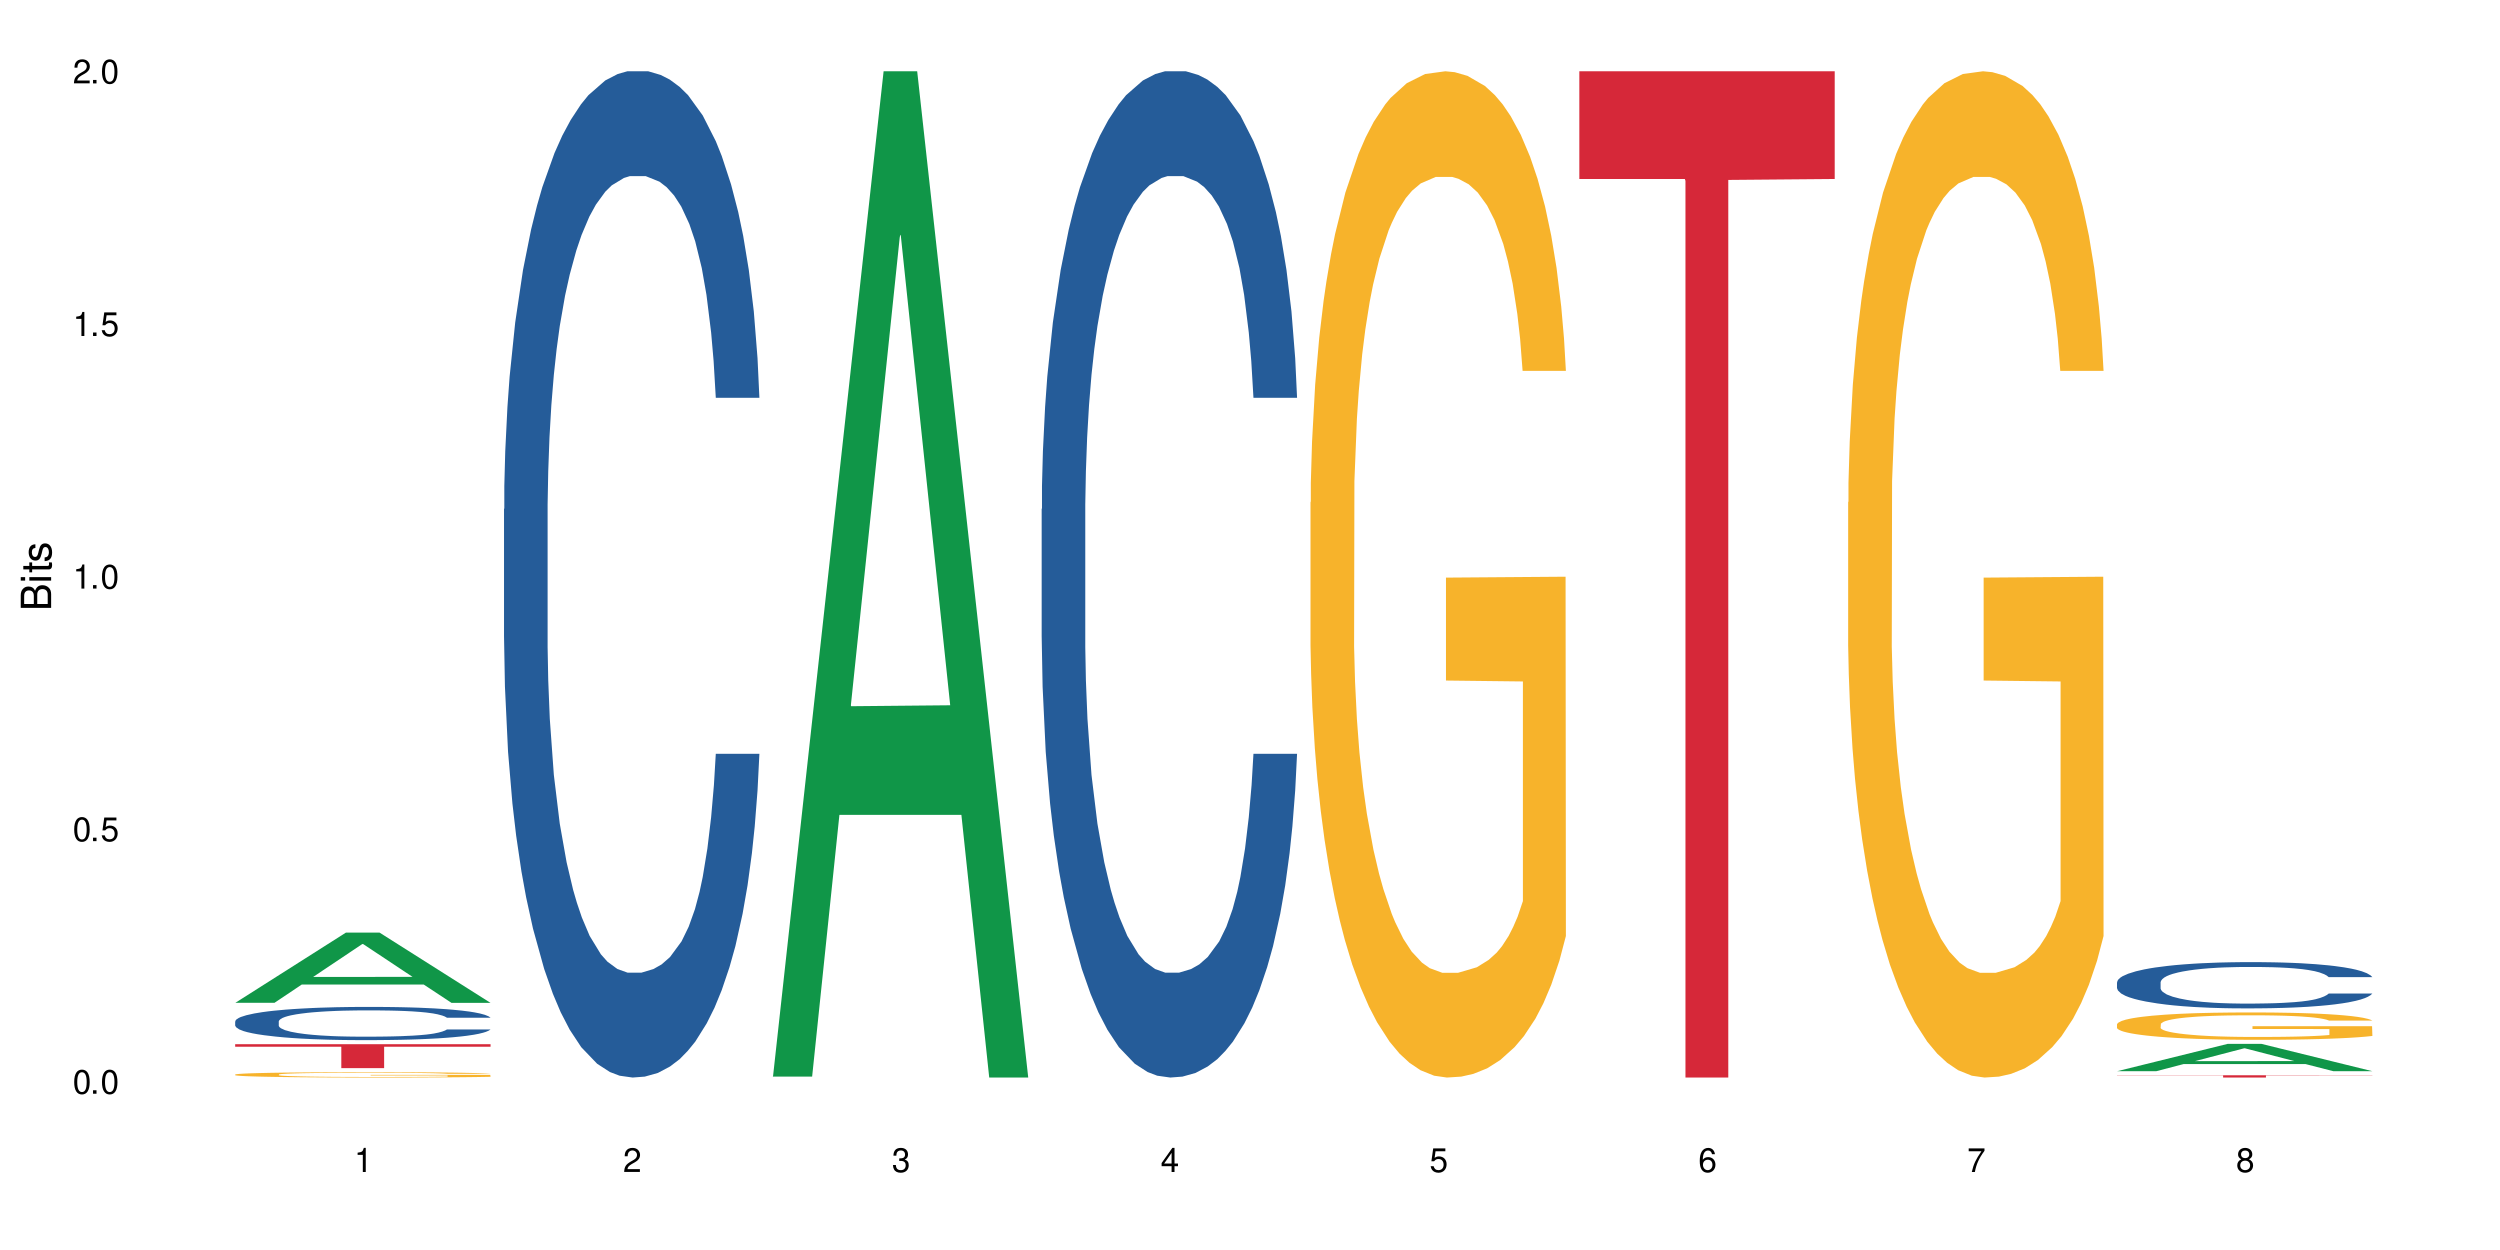 <?xml version="1.0" encoding="UTF-8"?>
<svg xmlns="http://www.w3.org/2000/svg" xmlns:xlink="http://www.w3.org/1999/xlink" width="720" height="360" viewBox="0 0 720 360">
<defs>
<g>
<g id="glyph-0-0">
</g>
<g id="glyph-0-1">
<path d="M 2.641 -6.938 C 2 -6.938 1.422 -6.656 1.078 -6.172 C 0.641 -5.562 0.406 -4.641 0.406 -3.359 C 0.406 -1.016 1.188 0.219 2.641 0.219 C 4.078 0.219 4.859 -1.016 4.859 -3.297 C 4.859 -4.641 4.656 -5.547 4.203 -6.172 C 3.844 -6.656 3.281 -6.938 2.641 -6.938 Z M 2.641 -6.188 C 3.547 -6.188 4 -5.25 4 -3.375 C 4 -1.406 3.562 -0.484 2.625 -0.484 C 1.734 -0.484 1.281 -1.438 1.281 -3.344 C 1.281 -5.25 1.734 -6.188 2.641 -6.188 Z M 2.641 -6.188 "/>
</g>
<g id="glyph-0-2">
<path d="M 1.828 -1 L 0.828 -1 L 0.828 0 L 1.828 0 Z M 1.828 -1 "/>
</g>
<g id="glyph-0-3">
<path d="M 4.562 -6.797 L 1.062 -6.797 L 0.547 -3.094 L 1.328 -3.094 C 1.719 -3.562 2.047 -3.734 2.578 -3.734 C 3.484 -3.734 4.062 -3.109 4.062 -2.094 C 4.062 -1.125 3.484 -0.531 2.578 -0.531 C 1.828 -0.531 1.375 -0.906 1.188 -1.672 L 0.328 -1.672 C 0.453 -1.109 0.547 -0.844 0.75 -0.594 C 1.125 -0.078 1.828 0.219 2.594 0.219 C 3.969 0.219 4.922 -0.781 4.922 -2.219 C 4.922 -3.562 4.031 -4.484 2.719 -4.484 C 2.25 -4.484 1.859 -4.359 1.469 -4.062 L 1.734 -5.969 L 4.562 -5.969 Z M 4.562 -6.797 "/>
</g>
<g id="glyph-0-4">
<path d="M 2.484 -4.938 L 2.484 0 L 3.328 0 L 3.328 -6.938 L 2.766 -6.938 C 2.469 -5.875 2.281 -5.734 0.984 -5.562 L 0.984 -4.938 Z M 2.484 -4.938 "/>
</g>
<g id="glyph-0-5">
<path d="M 4.859 -0.828 L 1.281 -0.828 C 1.359 -1.406 1.672 -1.781 2.5 -2.281 L 3.469 -2.828 C 4.406 -3.344 4.906 -4.062 4.906 -4.906 C 4.906 -5.484 4.672 -6.031 4.266 -6.406 C 3.859 -6.766 3.375 -6.938 2.719 -6.938 C 1.859 -6.938 1.219 -6.625 0.844 -6.031 C 0.609 -5.672 0.5 -5.234 0.484 -4.531 L 1.328 -4.531 C 1.359 -5.016 1.406 -5.281 1.531 -5.516 C 1.75 -5.938 2.188 -6.203 2.703 -6.203 C 3.469 -6.203 4.031 -5.641 4.031 -4.891 C 4.031 -4.344 3.719 -3.859 3.125 -3.516 L 2.234 -3 C 0.812 -2.172 0.406 -1.531 0.328 -0.016 L 4.859 -0.016 Z M 4.859 -0.828 "/>
</g>
<g id="glyph-0-6">
<path d="M 2.125 -3.188 L 2.578 -3.188 C 3.5 -3.188 3.984 -2.766 3.984 -1.922 C 3.984 -1.062 3.469 -0.531 2.594 -0.531 C 1.656 -0.531 1.203 -1 1.156 -2.016 L 0.312 -2.016 C 0.344 -1.453 0.438 -1.094 0.609 -0.781 C 0.953 -0.109 1.625 0.219 2.547 0.219 C 3.953 0.219 4.859 -0.625 4.859 -1.938 C 4.859 -2.828 4.516 -3.297 3.703 -3.594 C 4.344 -3.844 4.656 -4.328 4.656 -5.031 C 4.656 -6.219 3.875 -6.938 2.578 -6.938 C 1.203 -6.938 0.484 -6.172 0.453 -4.703 L 1.297 -4.703 C 1.312 -5.125 1.344 -5.359 1.453 -5.578 C 1.641 -5.969 2.062 -6.203 2.594 -6.203 C 3.344 -6.203 3.797 -5.75 3.797 -5 C 3.797 -4.516 3.609 -4.219 3.25 -4.047 C 3.016 -3.953 2.703 -3.922 2.125 -3.906 Z M 2.125 -3.188 "/>
</g>
<g id="glyph-0-7">
<path d="M 3.141 -1.672 L 3.141 0 L 3.984 0 L 3.984 -1.672 L 4.984 -1.672 L 4.984 -2.438 L 3.984 -2.438 L 3.984 -6.938 L 3.359 -6.938 L 0.266 -2.578 L 0.266 -1.672 Z M 3.141 -2.438 L 1 -2.438 L 3.141 -5.5 Z M 3.141 -2.438 "/>
</g>
<g id="glyph-0-8">
<path d="M 4.781 -5.125 C 4.609 -6.266 3.891 -6.938 2.844 -6.938 C 2.094 -6.938 1.422 -6.578 1.031 -5.953 C 0.594 -5.266 0.406 -4.422 0.406 -3.172 C 0.406 -2 0.578 -1.25 0.984 -0.641 C 1.359 -0.078 1.953 0.219 2.703 0.219 C 3.984 0.219 4.922 -0.75 4.922 -2.094 C 4.922 -3.375 4.062 -4.281 2.844 -4.281 C 2.172 -4.281 1.641 -4.031 1.281 -3.516 C 1.281 -5.234 1.828 -6.188 2.797 -6.188 C 3.391 -6.188 3.797 -5.797 3.938 -5.125 Z M 2.734 -3.531 C 3.547 -3.531 4.062 -2.953 4.062 -2.031 C 4.062 -1.156 3.484 -0.531 2.703 -0.531 C 1.922 -0.531 1.328 -1.188 1.328 -2.078 C 1.328 -2.938 1.906 -3.531 2.734 -3.531 Z M 2.734 -3.531 "/>
</g>
<g id="glyph-0-9">
<path d="M 4.984 -6.797 L 0.438 -6.797 L 0.438 -5.969 L 4.109 -5.969 C 2.5 -3.656 1.828 -2.234 1.328 0 L 2.219 0 C 2.594 -2.172 3.453 -4.047 4.984 -6.094 Z M 4.984 -6.797 "/>
</g>
<g id="glyph-0-10">
<path d="M 3.75 -3.656 C 4.469 -4.094 4.688 -4.438 4.688 -5.078 C 4.688 -6.172 3.844 -6.938 2.641 -6.938 C 1.438 -6.938 0.594 -6.172 0.594 -5.094 C 0.594 -4.438 0.812 -4.094 1.516 -3.656 C 0.734 -3.266 0.359 -2.703 0.359 -1.922 C 0.359 -0.656 1.281 0.219 2.641 0.219 C 3.984 0.219 4.922 -0.656 4.922 -1.922 C 4.922 -2.703 4.531 -3.266 3.75 -3.656 Z M 2.641 -6.188 C 3.359 -6.188 3.812 -5.75 3.812 -5.062 C 3.812 -4.406 3.344 -3.984 2.641 -3.984 C 1.922 -3.984 1.453 -4.406 1.453 -5.078 C 1.453 -5.75 1.922 -6.188 2.641 -6.188 Z M 2.641 -3.266 C 3.484 -3.266 4.062 -2.719 4.062 -1.906 C 4.062 -1.078 3.484 -0.531 2.625 -0.531 C 1.797 -0.531 1.219 -1.094 1.219 -1.906 C 1.219 -2.719 1.781 -3.266 2.641 -3.266 Z M 2.641 -3.266 "/>
</g>
<g id="glyph-1-0">
</g>
<g id="glyph-1-1">
<path d="M 0 -0.953 L 0 -4.891 C 0 -5.719 -0.234 -6.344 -0.734 -6.797 C -1.188 -7.234 -1.812 -7.469 -2.5 -7.469 C -3.547 -7.469 -4.188 -7 -4.625 -5.875 C -4.984 -6.688 -5.625 -7.094 -6.531 -7.094 C -7.172 -7.094 -7.734 -6.859 -8.141 -6.391 C -8.562 -5.922 -8.75 -5.344 -8.75 -4.5 L -8.75 -0.953 Z M -4.984 -2.062 L -7.766 -2.062 L -7.766 -4.219 C -7.766 -4.844 -7.688 -5.203 -7.453 -5.5 C -7.219 -5.812 -6.859 -5.969 -6.375 -5.969 C -5.891 -5.969 -5.531 -5.812 -5.297 -5.5 C -5.062 -5.203 -4.984 -4.844 -4.984 -4.219 Z M -0.984 -2.062 L -4 -2.062 L -4 -4.781 C -4 -5.766 -3.438 -6.359 -2.484 -6.359 C -1.547 -6.359 -0.984 -5.766 -0.984 -4.781 Z M -0.984 -2.062 "/>
</g>
<g id="glyph-1-2">
<path d="M -6.281 -1.797 L -6.281 -0.797 L 0 -0.797 L 0 -1.797 Z M -8.75 -1.797 L -8.75 -0.797 L -7.484 -0.797 L -7.484 -1.797 Z M -8.75 -1.797 "/>
</g>
<g id="glyph-1-3">
<path d="M -6.281 -3.047 L -6.281 -2.016 L -8.016 -2.016 L -8.016 -1.016 L -6.281 -1.016 L -6.281 -0.172 L -5.469 -0.172 L -5.469 -1.016 L -0.719 -1.016 C -0.078 -1.016 0.281 -1.453 0.281 -2.234 C 0.281 -2.5 0.25 -2.719 0.188 -3.047 L -0.641 -3.047 C -0.609 -2.906 -0.594 -2.766 -0.594 -2.562 C -0.594 -2.141 -0.719 -2.016 -1.156 -2.016 L -5.469 -2.016 L -5.469 -3.047 Z M -6.281 -3.047 "/>
</g>
<g id="glyph-1-4">
<path d="M -4.531 -5.25 C -5.766 -5.25 -6.469 -4.422 -6.469 -2.969 C -6.469 -1.516 -5.719 -0.562 -4.547 -0.562 C -3.562 -0.562 -3.094 -1.062 -2.734 -2.562 L -2.516 -3.484 C -2.344 -4.188 -2.094 -4.469 -1.641 -4.469 C -1.047 -4.469 -0.641 -3.875 -0.641 -3 C -0.641 -2.453 -0.797 -2 -1.062 -1.75 C -1.25 -1.594 -1.422 -1.531 -1.875 -1.469 L -1.875 -0.406 C -0.422 -0.453 0.281 -1.266 0.281 -2.922 C 0.281 -4.5 -0.5 -5.516 -1.719 -5.516 C -2.656 -5.516 -3.172 -4.984 -3.469 -3.734 L -3.703 -2.766 C -3.891 -1.953 -4.156 -1.609 -4.594 -1.609 C -5.188 -1.609 -5.547 -2.125 -5.547 -2.938 C -5.547 -3.75 -5.203 -4.172 -4.531 -4.203 Z M -4.531 -5.25 "/>
</g>
</g>
</defs>
<rect x="-72" y="-36" width="864" height="432" fill="rgb(100%, 100%, 100%)" fill-opacity="1"/>
<path fill-rule="nonzero" fill="rgb(6.275%, 58.824%, 28.235%)" fill-opacity="1" d="M 67.73 288.812 L 67.809 288.793 L 99.637 268.582 L 109.301 268.582 L 141.281 288.832 L 130.047 288.832 L 122.031 283.547 L 86.906 283.547 L 79.047 288.812 L 67.73 288.812 L 90.285 281.359 L 118.809 281.34 L 104.586 271.891 L 104.43 271.871 L 104.27 271.93 L 90.207 281.34 L 90.285 281.359 Z M 67.73 288.812 "/>
<path fill-rule="nonzero" fill="rgb(14.51%, 36.078%, 60%)" fill-opacity="1" d="M 67.73 294.156 L 67.82 294.148 L 67.82 293.938 L 68.09 293.605 L 68.719 293.188 L 69.344 292.898 L 70.961 292.383 L 73.203 291.883 L 75.535 291.5 L 77.238 291.273 L 78.766 291.098 L 82.262 290.773 L 84.504 290.609 L 86.926 290.461 L 89.887 290.312 L 92.039 290.223 L 96.883 290.082 L 100.469 290.023 L 103.25 289.996 L 109.262 289.996 L 112.848 290.031 L 115.449 290.074 L 118.32 290.145 L 120.742 290.223 L 124.957 290.414 L 128.727 290.66 L 130.43 290.801 L 133.121 291.07 L 135.184 291.332 L 136.617 291.562 L 138.234 291.883 L 139.668 292.277 L 140.746 292.723 L 141.281 293.102 L 128.727 293.102 L 128.098 292.75 L 127.379 292.48 L 126.035 292.121 L 124.688 291.867 L 122.805 291.613 L 121.102 291.449 L 118.77 291.281 L 116.707 291.176 L 114.555 291.098 L 112.488 291.047 L 108.543 290.992 L 103.969 290.992 L 102.266 291.012 L 98.766 291.078 L 96.883 291.141 L 94.191 291.262 L 92.309 291.379 L 90.066 291.551 L 88.539 291.699 L 86.656 291.93 L 85.312 292.129 L 83.785 292.418 L 82.891 292.637 L 82.082 292.883 L 81.363 293.168 L 80.828 293.477 L 80.469 293.801 L 80.289 294.113 L 80.289 295.469 L 80.469 295.785 L 80.918 296.152 L 82.082 296.684 L 83.785 297.148 L 85.762 297.516 L 87.645 297.777 L 88.719 297.898 L 90.156 298.039 L 92.398 298.215 L 95.629 298.391 L 97.512 298.461 L 100.383 298.527 L 103.34 298.562 L 107.289 298.562 L 110.785 298.527 L 113.117 298.484 L 115.539 298.414 L 118.859 298.266 L 120.922 298.125 L 122.715 297.961 L 124.062 297.793 L 124.957 297.656 L 126.305 297.383 L 127.379 297.086 L 128.188 296.781 L 128.727 296.484 L 141.281 296.484 L 140.746 296.832 L 139.938 297.176 L 139.129 297.426 L 137.875 297.734 L 136.441 298.004 L 134.375 298.309 L 132.672 298.512 L 130.43 298.73 L 128.367 298.895 L 126.125 299.047 L 122.805 299.219 L 120.652 299.309 L 118.32 299.387 L 115.539 299.457 L 112.043 299.516 L 108.273 299.551 L 104.777 299.562 L 101.008 299.543 L 98.227 299.508 L 94.551 299.43 L 89.977 299.273 L 86.656 299.105 L 84.055 298.941 L 81.812 298.766 L 79.301 298.527 L 76.074 298.145 L 74.098 297.848 L 72.754 297.602 L 71.23 297.262 L 70.152 296.957 L 68.898 296.465 L 68 295.844 L 67.73 295.363 Z M 67.73 294.156 "/>
<path fill-rule="nonzero" fill="rgb(96.863%, 70.196%, 16.863%)" fill-opacity="1" d="M 67.73 309.453 L 67.82 309.449 L 67.82 309.422 L 68.18 309.359 L 69.078 309.273 L 70.242 309.199 L 71.5 309.145 L 72.305 309.113 L 73.652 309.074 L 74.816 309.043 L 77.777 308.977 L 81.543 308.918 L 83.609 308.895 L 85.941 308.871 L 89.258 308.844 L 90.785 308.832 L 95.449 308.812 L 100.738 308.797 L 106.57 308.793 L 109.262 308.793 L 112.938 308.801 L 117.961 308.816 L 120.832 308.828 L 123.074 308.844 L 125.406 308.863 L 128.277 308.891 L 130.969 308.922 L 133.121 308.957 L 135.273 309 L 137.066 309.043 L 138.594 309.094 L 139.938 309.152 L 140.746 309.203 L 141.281 309.25 L 128.816 309.25 L 128.098 309.203 L 127.289 309.164 L 125.945 309.117 L 124.598 309.082 L 123.254 309.059 L 120.742 309.02 L 118.59 308.996 L 115.898 308.977 L 113.297 308.965 L 110.336 308.957 L 108.543 308.953 L 103.789 308.953 L 99.484 308.965 L 96.973 308.977 L 95.18 308.988 L 92.668 309.008 L 91.141 309.023 L 90.246 309.035 L 87.555 309.078 L 85.762 309.117 L 84.773 309.145 L 83.52 309.188 L 82.621 309.227 L 81.633 309.281 L 81.098 309.324 L 80.379 309.418 L 80.289 309.672 L 80.559 309.727 L 81.098 309.785 L 81.812 309.836 L 82.891 309.887 L 83.965 309.93 L 85.852 309.984 L 87.465 310.02 L 88.719 310.043 L 91.141 310.082 L 92.129 310.094 L 94.461 310.121 L 96.883 310.141 L 99.844 310.156 L 102.086 310.164 L 105.672 310.172 L 110.246 310.172 L 115.629 310.164 L 119.039 310.152 L 121.371 310.141 L 122.895 310.133 L 124.777 310.117 L 126.125 310.102 L 127.379 310.086 L 128.906 310.062 L 128.906 309.727 L 106.75 309.727 L 106.75 309.566 L 141.195 309.566 L 141.281 310.117 L 139.398 310.152 L 137.066 310.191 L 134.824 310.219 L 132.492 310.242 L 129.176 310.27 L 126.484 310.285 L 122.355 310.305 L 118.59 310.32 L 114.645 310.328 L 111.145 310.332 L 107.02 310.332 L 103.34 310.328 L 99.395 310.32 L 96.254 310.309 L 93.383 310.297 L 90.516 310.277 L 86.926 310.25 L 84.594 310.223 L 82.172 310.195 L 79.75 310.16 L 77.598 310.121 L 76.164 310.094 L 74.727 310.059 L 73.203 310.016 L 71.766 309.969 L 70.691 309.926 L 69.703 309.875 L 68.988 309.828 L 68.27 309.766 L 67.91 309.715 L 67.73 309.672 Z M 67.73 309.453 "/>
<path fill-rule="nonzero" fill="rgb(83.922%, 15.686%, 22.353%)" fill-opacity="1" d="M 67.73 300.727 L 141.281 300.727 L 141.281 301.465 L 110.629 301.469 L 110.629 307.629 L 98.297 307.629 L 98.297 301.477 L 98.117 301.465 L 67.73 301.465 Z M 67.73 300.727 "/>
<path fill-rule="nonzero" fill="rgb(14.51%, 36.078%, 60%)" fill-opacity="1" d="M 145.156 146.621 L 145.242 146.355 L 145.242 140 L 145.512 129.934 L 146.141 117.215 L 146.77 108.477 L 148.383 92.844 L 150.625 77.746 L 152.957 66.09 L 154.664 59.203 L 156.188 53.902 L 159.684 44.102 L 161.93 39.07 L 164.352 34.566 L 167.309 30.062 L 169.461 27.414 L 174.305 23.176 L 177.895 21.32 L 180.676 20.527 L 186.684 20.527 L 190.273 21.586 L 192.875 22.91 L 195.742 25.031 L 198.164 27.414 L 202.383 33.242 L 206.148 40.66 L 207.852 44.898 L 210.543 53.109 L 212.605 61.055 L 214.043 67.945 L 215.656 77.746 L 217.094 89.668 L 218.168 103.176 L 218.707 114.566 L 206.148 114.566 L 205.52 103.973 L 204.805 95.758 L 203.457 84.898 L 202.113 77.215 L 200.23 69.535 L 198.523 64.5 L 196.191 59.469 L 194.129 56.289 L 191.977 53.902 L 189.914 52.316 L 185.969 50.727 L 181.391 50.727 L 179.688 51.254 L 176.191 53.375 L 174.305 55.23 L 171.613 58.938 L 169.73 62.383 L 167.488 67.68 L 165.965 72.184 L 164.082 79.07 L 162.734 85.164 L 161.211 93.906 L 160.312 100.527 L 159.508 107.945 L 158.789 116.688 L 158.25 125.957 L 157.891 135.762 L 157.711 145.297 L 157.711 186.355 L 157.891 195.895 L 158.34 207.02 L 159.508 223.18 L 161.211 237.219 L 163.184 248.344 L 165.066 256.293 L 166.145 260 L 167.578 264.238 L 169.82 269.535 L 173.051 274.836 L 174.934 276.953 L 177.805 279.074 L 180.766 280.133 L 184.711 280.133 L 188.211 279.074 L 190.543 277.75 L 192.965 275.629 L 196.281 271.125 L 198.344 266.887 L 200.141 261.855 L 201.484 256.82 L 202.383 252.582 L 203.727 244.371 L 204.805 235.363 L 205.609 226.094 L 206.148 217.086 L 218.707 217.086 L 218.168 227.684 L 217.359 238.012 L 216.555 245.695 L 215.297 254.969 L 213.863 263.18 L 211.801 272.449 L 210.094 278.543 L 207.852 285.168 L 205.789 290.199 L 203.547 294.703 L 200.23 300 L 198.074 302.648 L 195.742 305.035 L 192.965 307.152 L 189.465 309.008 L 185.699 310.066 L 182.199 310.332 L 178.434 309.801 L 175.652 308.742 L 171.973 306.359 L 167.398 301.59 L 164.082 296.559 L 161.48 291.523 L 159.238 286.227 L 156.727 279.074 L 153.496 267.418 L 151.523 258.41 L 150.176 250.992 L 148.652 240.664 L 147.574 231.391 L 146.32 216.555 L 145.422 197.746 L 145.156 183.18 Z M 145.156 146.621 "/>
<path fill-rule="nonzero" fill="rgb(6.275%, 58.824%, 28.235%)" fill-opacity="1" d="M 222.578 310.059 L 222.656 309.789 L 254.48 20.527 L 264.148 20.527 L 296.129 310.332 L 284.895 310.332 L 276.879 234.684 L 241.75 234.684 L 233.895 310.059 L 222.578 310.059 L 245.129 203.391 L 273.656 203.117 L 259.434 67.875 L 259.273 67.602 L 259.117 68.418 L 245.051 203.117 L 245.129 203.391 Z M 222.578 310.059 "/>
<path fill-rule="nonzero" fill="rgb(14.51%, 36.078%, 60%)" fill-opacity="1" d="M 300 146.621 L 300.09 146.355 L 300.09 140 L 300.359 129.934 L 300.988 117.215 L 301.617 108.477 L 303.23 92.844 L 305.473 77.746 L 307.805 66.09 L 309.508 59.203 L 311.035 53.902 L 314.531 44.102 L 316.773 39.07 L 319.195 34.566 L 322.156 30.062 L 324.309 27.414 L 329.152 23.176 L 332.742 21.32 L 335.52 20.527 L 341.531 20.527 L 345.117 21.586 L 347.719 22.91 L 350.59 25.031 L 353.012 27.414 L 357.227 33.242 L 360.996 40.66 L 362.699 44.898 L 365.391 53.109 L 367.453 61.055 L 368.891 67.945 L 370.504 77.746 L 371.938 89.668 L 373.016 103.176 L 373.555 114.566 L 360.996 114.566 L 360.367 103.973 L 359.648 95.758 L 358.305 84.898 L 356.961 77.215 L 355.074 69.535 L 353.371 64.5 L 351.039 59.469 L 348.977 56.289 L 346.824 53.902 L 344.762 52.316 L 340.812 50.727 L 336.238 50.727 L 334.535 51.254 L 331.035 53.375 L 329.152 55.23 L 326.461 58.938 L 324.578 62.383 L 322.336 67.68 L 320.812 72.184 L 318.926 79.07 L 317.582 85.164 L 316.059 93.906 L 315.16 100.527 L 314.352 107.945 L 313.637 116.688 L 313.098 125.957 L 312.738 135.762 L 312.559 145.297 L 312.559 186.355 L 312.738 195.895 L 313.188 207.02 L 314.352 223.18 L 316.059 237.219 L 318.031 248.344 L 319.914 256.293 L 320.992 260 L 322.426 264.238 L 324.668 269.535 L 327.898 274.836 L 329.781 276.953 L 332.652 279.074 L 335.609 280.133 L 339.559 280.133 L 343.055 279.074 L 345.387 277.75 L 347.809 275.629 L 351.129 271.125 L 353.191 266.887 L 354.984 261.855 L 356.332 256.82 L 357.227 252.582 L 358.574 244.371 L 359.648 235.363 L 360.457 226.094 L 360.996 217.086 L 373.555 217.086 L 373.016 227.684 L 372.207 238.012 L 371.402 245.695 L 370.145 254.969 L 368.711 263.18 L 366.645 272.449 L 364.941 278.543 L 362.699 285.168 L 360.637 290.199 L 358.395 294.703 L 355.074 300 L 352.922 302.648 L 350.59 305.035 L 347.809 307.152 L 344.312 309.008 L 340.543 310.066 L 337.047 310.332 L 333.277 309.801 L 330.5 308.742 L 326.82 306.359 L 322.246 301.59 L 318.926 296.559 L 316.324 291.523 L 314.082 286.227 L 311.57 279.074 L 308.344 267.418 L 306.371 258.41 L 305.023 250.992 L 303.5 240.664 L 302.422 231.391 L 301.168 216.555 L 300.27 197.746 L 300 183.18 Z M 300 146.621 "/>
<path fill-rule="nonzero" fill="rgb(96.863%, 70.196%, 16.863%)" fill-opacity="1" d="M 377.426 144.652 L 377.516 144.387 L 377.516 139.094 L 377.871 127.184 L 378.77 110.777 L 379.938 97.277 L 381.191 86.691 L 382 81.133 L 383.344 73.195 L 384.512 67.371 L 387.469 55.461 L 391.238 44.348 L 393.301 39.582 L 395.633 35.082 L 398.953 30.055 L 400.477 28.203 L 405.141 23.965 L 410.434 21.32 L 416.262 20.527 L 418.953 20.789 L 422.633 21.848 L 427.656 24.762 L 430.527 27.406 L 432.77 30.055 L 435.102 33.496 L 437.969 38.789 L 440.66 45.141 L 442.812 51.492 L 444.969 59.43 L 446.762 67.902 L 448.285 77.164 L 449.633 88.281 L 450.438 97.543 L 450.977 106.805 L 438.508 106.805 L 437.789 97.543 L 436.984 90.398 L 435.637 81.664 L 434.293 75.312 L 432.949 70.281 L 430.438 63.402 L 428.281 59.168 L 425.594 55.461 L 422.992 53.078 L 420.031 51.492 L 418.238 50.961 L 413.484 50.961 L 409.176 52.816 L 406.664 54.934 L 404.871 57.051 L 402.359 61.02 L 400.836 64.195 L 399.938 66.312 L 397.246 74.516 L 395.453 81.93 L 394.469 86.957 L 393.211 94.898 L 392.312 102.043 L 391.328 112.629 L 390.789 120.57 L 390.07 138.566 L 389.98 186.207 L 390.25 196.262 L 390.789 207.113 L 391.508 216.641 L 392.582 226.699 L 393.66 234.375 L 395.543 244.695 L 397.156 251.578 L 398.414 256.078 L 400.836 263.223 L 401.82 265.605 L 404.156 270.367 L 406.574 274.074 L 409.535 277.25 L 411.777 278.836 L 415.367 280.16 L 419.941 280.16 L 425.324 278.574 L 428.73 276.457 L 431.062 274.34 L 432.59 272.484 L 434.473 269.574 L 435.816 266.926 L 437.074 264.016 L 438.598 259.516 L 438.598 196.262 L 416.441 195.996 L 416.441 166.355 L 450.887 166.09 L 450.977 269.574 L 449.094 276.719 L 446.762 283.602 L 444.52 288.895 L 442.188 293.395 L 438.867 298.422 L 436.176 301.598 L 432.051 305.305 L 428.281 307.688 L 424.336 309.273 L 420.84 310.066 L 416.711 310.332 L 413.035 309.805 L 409.086 308.215 L 405.949 306.098 L 403.078 303.453 L 400.207 300.012 L 396.621 294.453 L 394.289 289.953 L 391.867 284.395 L 389.445 277.777 L 387.293 270.633 L 385.855 265.074 L 384.422 258.723 L 382.895 250.781 L 381.461 241.785 L 380.383 233.578 L 379.398 224.316 L 378.68 215.582 L 377.961 203.672 L 377.605 194.145 L 377.426 185.941 Z M 377.426 144.652 "/>
<path fill-rule="nonzero" fill="rgb(83.922%, 15.686%, 22.353%)" fill-opacity="1" d="M 454.848 20.527 L 528.398 20.527 L 528.398 51.547 L 497.746 51.82 L 497.746 310.332 L 485.414 310.332 L 485.414 52.094 L 485.234 51.547 L 454.848 51.547 Z M 454.848 20.527 "/>
<path fill-rule="nonzero" fill="rgb(96.863%, 70.196%, 16.863%)" fill-opacity="1" d="M 532.27 144.652 L 532.359 144.387 L 532.359 139.094 L 532.719 127.184 L 533.617 110.777 L 534.781 97.277 L 536.039 86.691 L 536.844 81.133 L 538.191 73.195 L 539.355 67.371 L 542.316 55.461 L 546.086 44.348 L 548.148 39.582 L 550.48 35.082 L 553.797 30.055 L 555.324 28.203 L 559.988 23.965 L 565.281 21.32 L 571.109 20.527 L 573.801 20.789 L 577.48 21.848 L 582.5 24.762 L 585.371 27.406 L 587.613 30.055 L 589.945 33.496 L 592.816 38.789 L 595.508 45.141 L 597.66 51.492 L 599.812 59.43 L 601.609 67.902 L 603.133 77.164 L 604.477 88.281 L 605.285 97.543 L 605.824 106.805 L 593.355 106.805 L 592.637 97.543 L 591.832 90.398 L 590.484 81.664 L 589.141 75.312 L 587.793 70.281 L 585.281 63.402 L 583.129 59.168 L 580.438 55.461 L 577.836 53.078 L 574.879 51.492 L 573.082 50.961 L 568.328 50.961 L 564.023 52.816 L 561.512 54.934 L 559.719 57.051 L 557.207 61.02 L 555.684 64.195 L 554.785 66.312 L 552.094 74.516 L 550.301 81.93 L 549.312 86.957 L 548.059 94.898 L 547.16 102.043 L 546.176 112.629 L 545.637 120.57 L 544.918 138.566 L 544.828 186.207 L 545.098 196.262 L 545.637 207.113 L 546.355 216.641 L 547.43 226.699 L 548.508 234.375 L 550.391 244.695 L 552.004 251.578 L 553.262 256.078 L 555.684 263.223 L 556.668 265.605 L 559 270.367 L 561.422 274.074 L 564.383 277.25 L 566.625 278.836 L 570.215 280.16 L 574.789 280.16 L 580.168 278.574 L 583.578 276.457 L 585.91 274.34 L 587.434 272.484 L 589.32 269.574 L 590.664 266.926 L 591.922 264.016 L 593.445 259.516 L 593.445 196.262 L 571.289 195.996 L 571.289 166.355 L 605.734 166.09 L 605.824 269.574 L 603.941 276.719 L 601.609 283.602 L 599.363 288.895 L 597.031 293.395 L 593.715 298.422 L 591.023 301.598 L 586.898 305.305 L 583.129 307.688 L 579.184 309.273 L 575.684 310.066 L 571.559 310.332 L 567.883 309.805 L 563.934 308.215 L 560.797 306.098 L 557.926 303.453 L 555.055 300.012 L 551.465 294.453 L 549.133 289.953 L 546.711 284.395 L 544.289 277.777 L 542.137 270.633 L 540.703 265.074 L 539.266 258.723 L 537.742 250.781 L 536.309 241.785 L 535.23 233.578 L 534.246 224.316 L 533.527 215.582 L 532.809 203.672 L 532.449 194.145 L 532.27 185.941 Z M 532.27 144.652 "/>
<path fill-rule="nonzero" fill="rgb(6.275%, 58.824%, 28.235%)" fill-opacity="1" d="M 609.695 308.504 L 609.773 308.496 L 641.598 300.629 L 651.266 300.629 L 683.246 308.508 L 672.008 308.508 L 663.996 306.453 L 628.867 306.453 L 621.012 308.504 L 609.695 308.504 L 632.246 305.602 L 660.773 305.594 L 646.551 301.914 L 646.391 301.906 L 646.234 301.93 L 632.168 305.594 L 632.246 305.602 Z M 609.695 308.504 "/>
<path fill-rule="nonzero" fill="rgb(14.51%, 36.078%, 60%)" fill-opacity="1" d="M 609.695 282.895 L 609.785 282.883 L 609.785 282.594 L 610.055 282.129 L 610.68 281.547 L 611.309 281.145 L 612.922 280.426 L 615.164 279.73 L 617.5 279.195 L 619.203 278.879 L 620.727 278.637 L 624.227 278.188 L 626.469 277.953 L 628.891 277.746 L 631.852 277.539 L 634.004 277.418 L 638.848 277.223 L 642.434 277.141 L 645.215 277.102 L 651.223 277.102 L 654.812 277.152 L 657.414 277.211 L 660.285 277.309 L 662.707 277.418 L 666.922 277.688 L 670.688 278.027 L 672.395 278.223 L 675.086 278.598 L 677.148 278.965 L 678.582 279.281 L 680.195 279.73 L 681.633 280.277 L 682.707 280.898 L 683.246 281.422 L 670.688 281.422 L 670.062 280.938 L 669.344 280.559 L 667.996 280.059 L 666.652 279.707 L 664.77 279.355 L 663.066 279.121 L 660.734 278.891 L 658.668 278.746 L 656.516 278.637 L 654.453 278.562 L 650.508 278.488 L 645.934 278.488 L 644.227 278.516 L 640.73 278.613 L 638.848 278.695 L 636.156 278.867 L 634.273 279.027 L 632.027 279.27 L 630.504 279.477 L 628.621 279.793 L 627.273 280.074 L 625.75 280.473 L 624.852 280.777 L 624.047 281.117 L 623.328 281.52 L 622.789 281.945 L 622.43 282.398 L 622.254 282.836 L 622.254 284.723 L 622.43 285.16 L 622.879 285.672 L 624.047 286.414 L 625.75 287.059 L 627.723 287.57 L 629.605 287.934 L 630.684 288.105 L 632.117 288.301 L 634.363 288.543 L 637.59 288.789 L 639.473 288.883 L 642.344 288.98 L 645.305 289.031 L 649.25 289.031 L 652.75 288.98 L 655.082 288.922 L 657.504 288.824 L 660.82 288.617 L 662.887 288.422 L 664.68 288.191 L 666.023 287.961 L 666.922 287.766 L 668.266 287.387 L 669.344 286.973 L 670.152 286.547 L 670.688 286.133 L 683.246 286.133 L 682.707 286.621 L 681.902 287.094 L 681.094 287.449 L 679.84 287.875 L 678.402 288.25 L 676.34 288.68 L 674.637 288.957 L 672.395 289.262 L 670.332 289.492 L 668.086 289.699 L 664.77 289.945 L 662.617 290.066 L 660.285 290.176 L 657.504 290.273 L 654.004 290.359 L 650.238 290.406 L 646.738 290.418 L 642.973 290.395 L 640.191 290.344 L 636.516 290.234 L 631.941 290.016 L 628.621 289.785 L 626.02 289.555 L 623.777 289.312 L 621.266 288.98 L 618.035 288.445 L 616.062 288.031 L 614.719 287.691 L 613.191 287.219 L 612.117 286.793 L 610.859 286.109 L 609.965 285.246 L 609.695 284.574 Z M 609.695 282.895 "/>
<path fill-rule="nonzero" fill="rgb(96.863%, 70.196%, 16.863%)" fill-opacity="1" d="M 609.695 294.957 L 609.785 294.949 L 609.785 294.809 L 610.145 294.484 L 611.039 294.035 L 612.207 293.668 L 613.461 293.383 L 614.27 293.23 L 615.613 293.016 L 616.781 292.855 L 619.742 292.531 L 623.508 292.23 L 625.57 292.102 L 627.902 291.977 L 631.223 291.84 L 632.746 291.789 L 637.41 291.676 L 642.703 291.605 L 648.535 291.582 L 651.223 291.59 L 654.902 291.617 L 659.926 291.699 L 662.797 291.77 L 665.039 291.84 L 667.371 291.934 L 670.242 292.078 L 672.93 292.25 L 675.086 292.426 L 677.238 292.641 L 679.031 292.871 L 680.555 293.121 L 681.902 293.426 L 682.707 293.676 L 683.246 293.93 L 670.777 293.93 L 670.062 293.676 L 669.254 293.484 L 667.91 293.246 L 666.562 293.07 L 665.219 292.934 L 662.707 292.75 L 660.555 292.633 L 657.863 292.531 L 655.262 292.469 L 652.301 292.426 L 650.508 292.41 L 645.754 292.41 L 641.449 292.461 L 638.938 292.52 L 637.141 292.574 L 634.629 292.684 L 633.105 292.77 L 632.207 292.828 L 629.52 293.051 L 627.723 293.254 L 626.738 293.391 L 625.48 293.605 L 624.586 293.801 L 623.598 294.086 L 623.059 294.305 L 622.344 294.793 L 622.254 296.09 L 622.52 296.363 L 623.059 296.656 L 623.777 296.914 L 624.852 297.188 L 625.93 297.398 L 627.812 297.68 L 629.43 297.867 L 630.684 297.988 L 633.105 298.184 L 634.094 298.246 L 636.426 298.379 L 638.848 298.477 L 641.805 298.562 L 644.047 298.605 L 647.637 298.645 L 652.211 298.645 L 657.594 298.602 L 661 298.543 L 663.332 298.484 L 664.859 298.434 L 666.742 298.355 L 668.086 298.285 L 669.344 298.203 L 670.867 298.082 L 670.867 296.363 L 648.715 296.355 L 648.715 295.547 L 683.156 295.543 L 683.246 298.355 L 681.363 298.551 L 679.031 298.738 L 676.789 298.883 L 674.457 299.004 L 671.137 299.141 L 668.445 299.227 L 664.32 299.328 L 660.555 299.391 L 656.605 299.434 L 653.109 299.457 L 648.98 299.465 L 645.305 299.449 L 641.359 299.406 L 638.219 299.348 L 635.348 299.277 L 632.477 299.184 L 628.891 299.031 L 626.559 298.91 L 624.137 298.758 L 621.715 298.578 L 619.562 298.383 L 618.125 298.234 L 616.691 298.059 L 615.164 297.844 L 613.73 297.602 L 612.656 297.375 L 611.668 297.125 L 610.949 296.887 L 610.234 296.562 L 609.875 296.305 L 609.695 296.082 Z M 609.695 294.957 "/>
<path fill-rule="nonzero" fill="rgb(83.922%, 15.686%, 22.353%)" fill-opacity="1" d="M 609.695 309.672 L 683.246 309.672 L 683.246 309.742 L 652.594 309.746 L 652.594 310.332 L 640.258 310.332 L 640.258 309.746 L 640.082 309.742 L 609.695 309.742 Z M 609.695 309.672 "/>
<g fill="rgb(0%, 0%, 0%)" fill-opacity="1">
<use xlink:href="#glyph-0-1" x="20.965" y="314.993"/>
<use xlink:href="#glyph-0-2" x="25.965" y="314.993"/>
<use xlink:href="#glyph-0-1" x="28.965" y="314.993"/>
</g>
<g fill="rgb(0%, 0%, 0%)" fill-opacity="1">
<use xlink:href="#glyph-0-1" x="20.965" y="242.251"/>
<use xlink:href="#glyph-0-2" x="25.965" y="242.251"/>
<use xlink:href="#glyph-0-3" x="28.965" y="242.251"/>
</g>
<g fill="rgb(0%, 0%, 0%)" fill-opacity="1">
<use xlink:href="#glyph-0-4" x="20.965" y="169.509"/>
<use xlink:href="#glyph-0-2" x="25.965" y="169.509"/>
<use xlink:href="#glyph-0-1" x="28.965" y="169.509"/>
</g>
<g fill="rgb(0%, 0%, 0%)" fill-opacity="1">
<use xlink:href="#glyph-0-4" x="20.965" y="96.767"/>
<use xlink:href="#glyph-0-2" x="25.965" y="96.767"/>
<use xlink:href="#glyph-0-3" x="28.965" y="96.767"/>
</g>
<g fill="rgb(0%, 0%, 0%)" fill-opacity="1">
<use xlink:href="#glyph-0-5" x="20.965" y="24.024"/>
<use xlink:href="#glyph-0-2" x="25.965" y="24.024"/>
<use xlink:href="#glyph-0-1" x="28.965" y="24.024"/>
</g>
<g fill="rgb(0%, 0%, 0%)" fill-opacity="1">
<use xlink:href="#glyph-0-4" x="102.008" y="337.532"/>
</g>
<g fill="rgb(0%, 0%, 0%)" fill-opacity="1">
<use xlink:href="#glyph-0-5" x="179.43" y="337.532"/>
</g>
<g fill="rgb(0%, 0%, 0%)" fill-opacity="1">
<use xlink:href="#glyph-0-6" x="256.855" y="337.532"/>
</g>
<g fill="rgb(0%, 0%, 0%)" fill-opacity="1">
<use xlink:href="#glyph-0-7" x="334.277" y="337.532"/>
</g>
<g fill="rgb(0%, 0%, 0%)" fill-opacity="1">
<use xlink:href="#glyph-0-3" x="411.699" y="337.532"/>
</g>
<g fill="rgb(0%, 0%, 0%)" fill-opacity="1">
<use xlink:href="#glyph-0-8" x="489.125" y="337.532"/>
</g>
<g fill="rgb(0%, 0%, 0%)" fill-opacity="1">
<use xlink:href="#glyph-0-9" x="566.547" y="337.532"/>
</g>
<g fill="rgb(0%, 0%, 0%)" fill-opacity="1">
<use xlink:href="#glyph-0-10" x="643.969" y="337.532"/>
</g>
<g fill="rgb(0%, 0%, 0%)" fill-opacity="1">
<use xlink:href="#glyph-1-1" x="14.725" y="176.012"/>
<use xlink:href="#glyph-1-2" x="14.725" y="168.012"/>
<use xlink:href="#glyph-1-3" x="14.725" y="165.012"/>
<use xlink:href="#glyph-1-4" x="14.725" y="162.012"/>
</g>
</svg>
